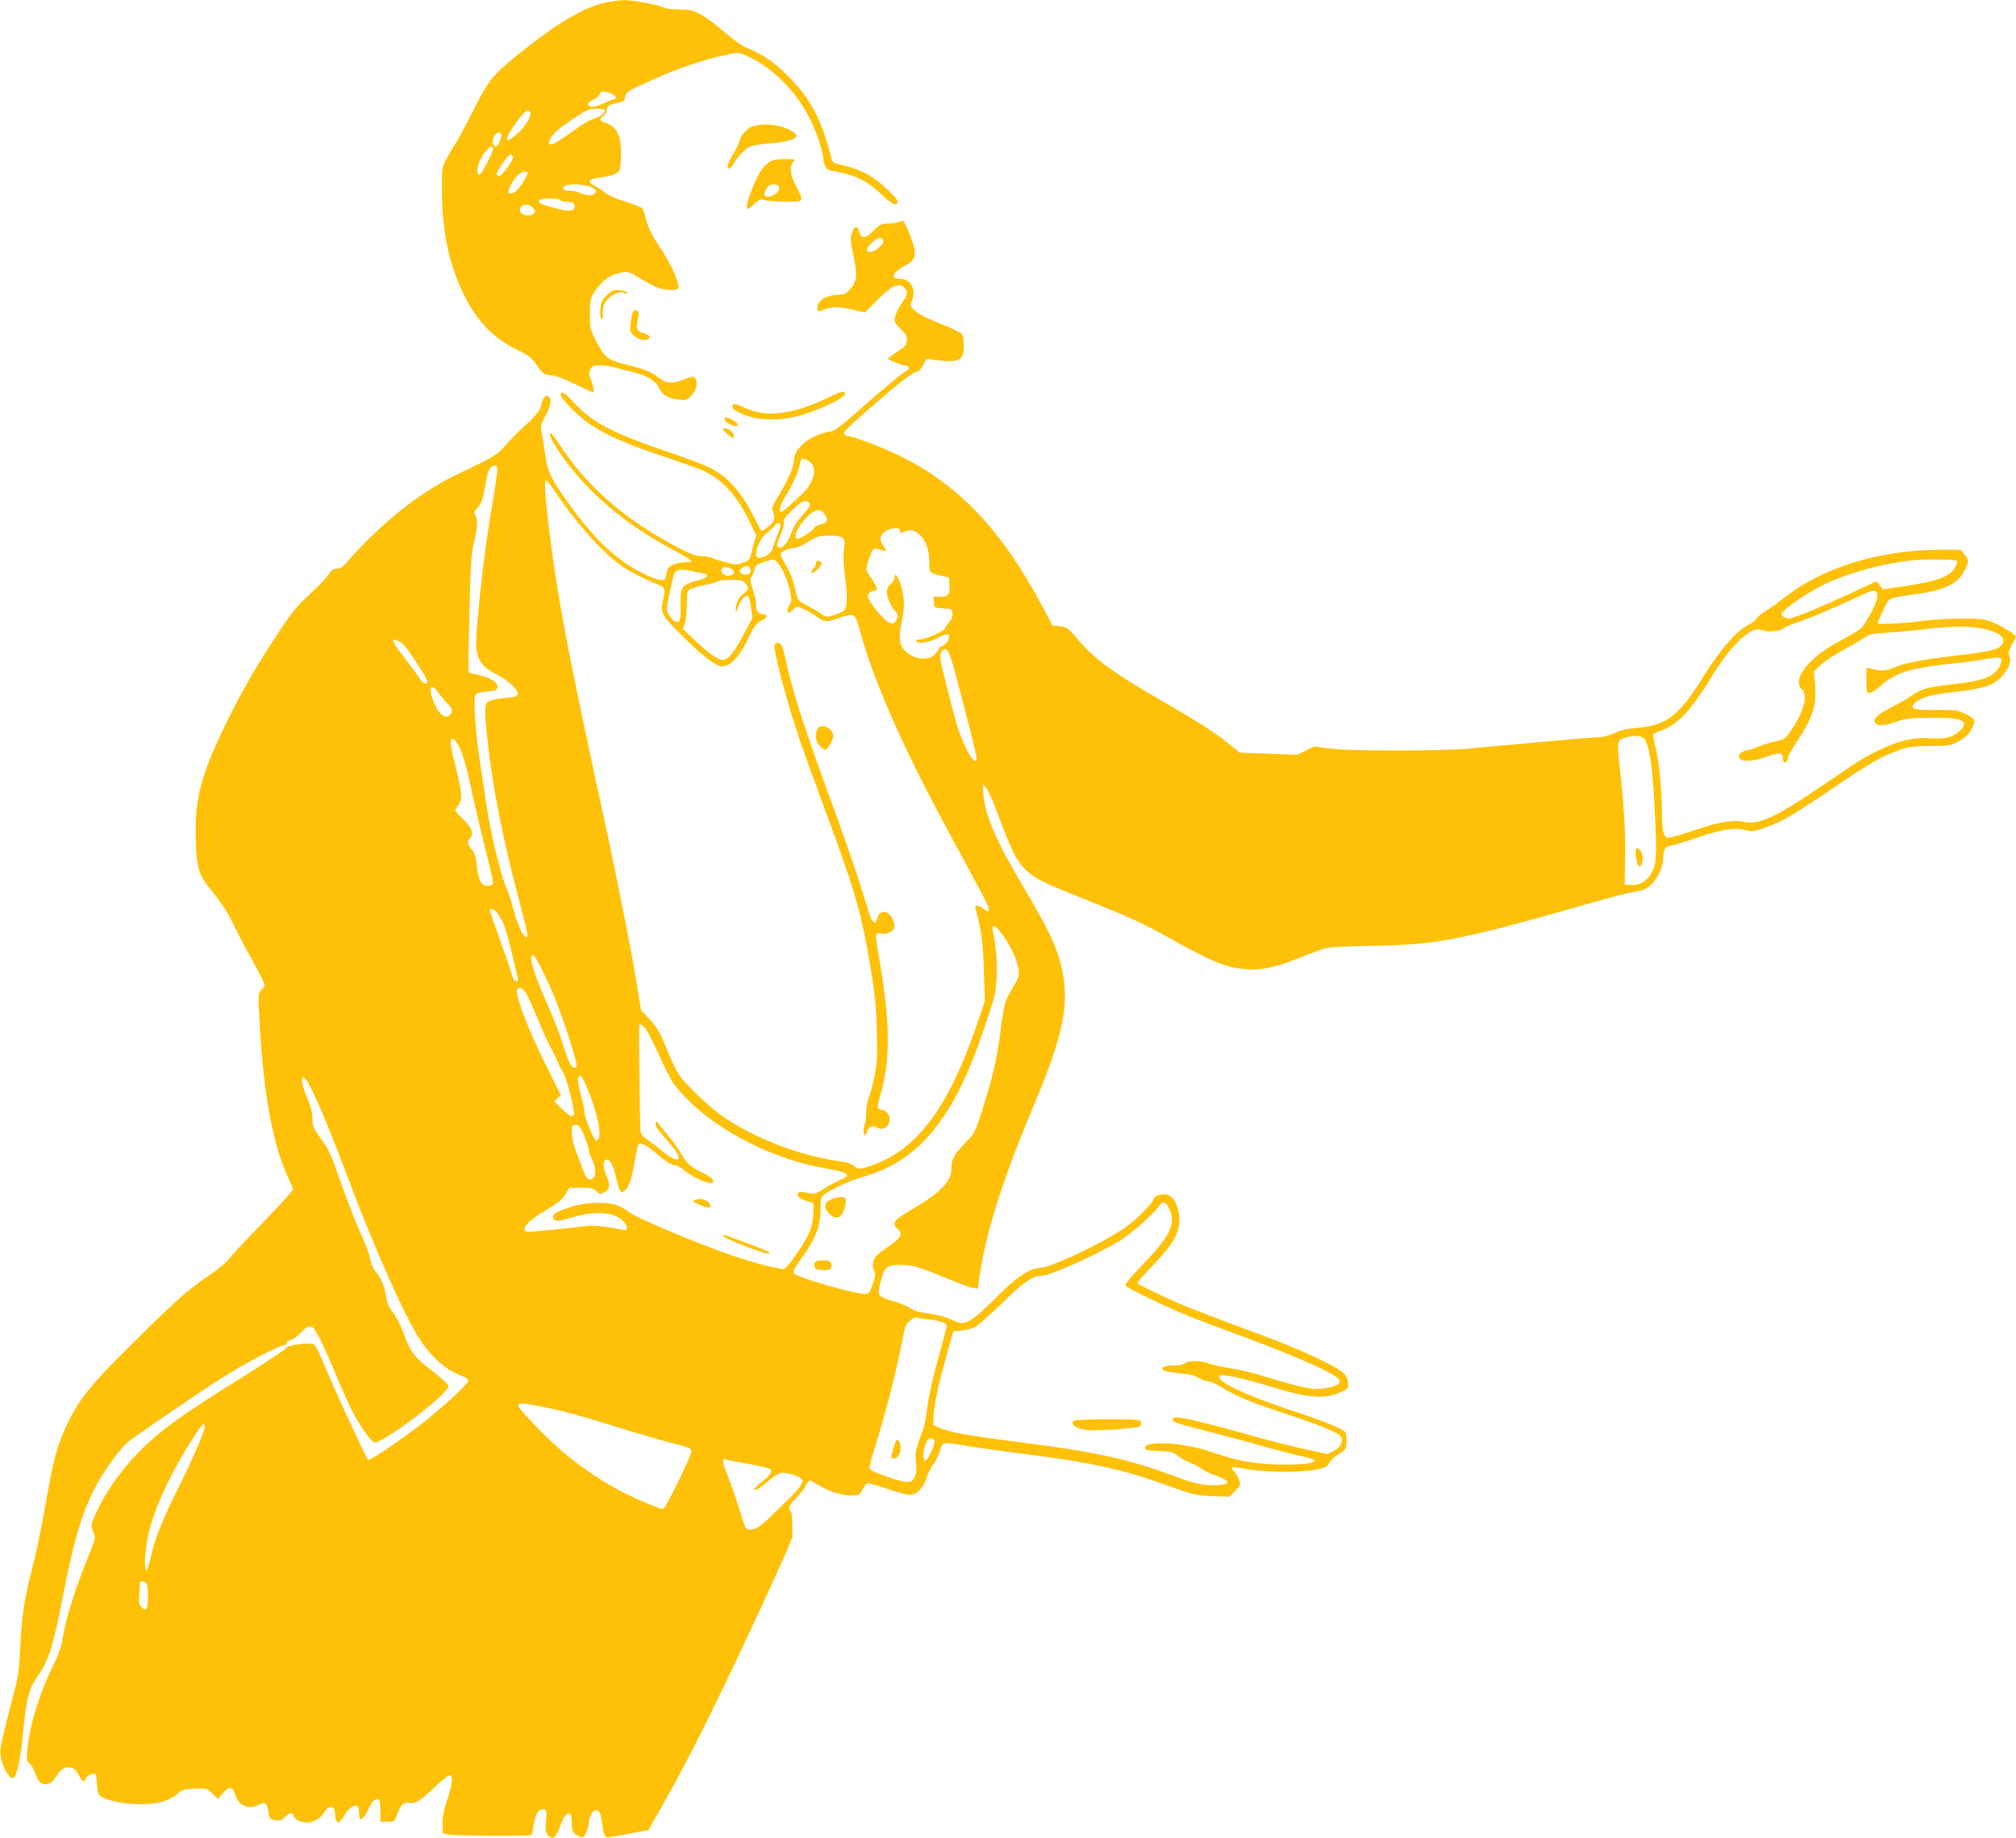 <?xml version="1.0" standalone="no"?>
<!DOCTYPE svg PUBLIC "-//W3C//DTD SVG 20010904//EN"
 "http://www.w3.org/TR/2001/REC-SVG-20010904/DTD/svg10.dtd">
<svg version="1.0" xmlns="http://www.w3.org/2000/svg"
 width="1280pt" height="1167pt" viewBox="0 0 1280 1167"
 preserveAspectRatio="xMidYMid meet">
<g transform="translate(0,1167) scale(0.1,-0.1)"
fill="#ffc107" stroke="none">
<path d="M3840 11653 c-144 -31 -348 -158 -612 -380 -109 -92 -137 -132 -233
-323 -43 -85 -90 -173 -105 -195 -15 -22 -40 -65 -56 -95 -28 -54 -29 -57 -28
-215 2 -259 50 -472 149 -665 83 -160 189 -266 336 -334 63 -30 80 -44 117
-94 40 -57 45 -60 95 -65 33 -4 87 -24 152 -57 55 -27 104 -50 109 -50 10 0 3
44 -15 87 -10 25 -10 37 -1 57 10 23 17 26 65 26 29 0 73 -6 98 -14 24 -8 75
-21 114 -30 84 -20 138 -54 161 -101 20 -43 57 -64 124 -72 46 -5 52 -3 79 25
32 35 44 84 26 109 -12 15 -17 15 -70 -5 -82 -32 -111 -29 -172 17 -34 25 -75
44 -120 56 -150 38 -173 46 -202 71 -17 14 -48 60 -68 102 -36 71 -38 82 -38
166 0 74 4 99 22 132 27 51 90 109 134 122 77 23 84 23 145 -14 115 -70 150
-84 209 -84 64 0 65 2 33 87 -21 58 -58 125 -108 198 -41 61 -68 118 -80 171
-6 27 -16 54 -22 61 -6 7 -54 26 -107 43 -57 17 -110 41 -131 58 -19 16 -48
35 -65 43 -50 24 -38 43 32 51 34 4 78 14 96 23 34 16 35 17 39 91 9 139 -20
209 -99 235 -39 13 -41 21 -10 46 12 10 21 25 19 34 -4 22 16 36 68 46 39 8
46 12 50 38 6 33 15 39 197 119 140 62 289 113 412 141 98 23 105 23 145 8
164 -66 325 -222 416 -403 41 -80 77 -185 86 -247 9 -67 19 -81 62 -88 145
-25 217 -61 324 -163 37 -35 63 -52 73 -49 26 11 17 29 -40 84 -100 97 -185
142 -320 170 -34 7 -40 13 -48 43 -61 245 -133 378 -281 525 -85 83 -155 131
-250 169 -35 15 -89 52 -146 102 -49 43 -117 94 -151 112 -53 28 -70 32 -136
32 -41 0 -83 5 -94 10 -34 19 -201 50 -258 49 -31 -1 -85 -8 -121 -16z m37
-575 c31 -11 46 -38 21 -38 -6 0 -35 -12 -65 -26 -30 -14 -64 -24 -75 -22 -36
5 -32 27 7 44 21 8 39 24 42 35 6 22 23 24 70 7z m-37 -112 c0 -17 -33 -39
-83 -55 -21 -7 -73 -39 -116 -71 -127 -94 -178 -112 -147 -52 20 38 47 62 151
131 81 55 95 61 143 61 38 0 52 -4 52 -14z m-474 -10 c9 -24 -25 -82 -76 -130
-90 -84 -96 -47 -12 66 56 77 77 92 88 64z m-183 -139 c6 -16 -21 -77 -34 -77
-20 0 -27 35 -13 62 15 30 38 37 47 15z m-53 -92 c0 -25 -74 -165 -87 -165
-16 0 -17 38 -2 77 26 69 89 132 89 88z m125 -45 c7 -12 -9 -44 -48 -92 -32
-41 -45 -46 -53 -24 -5 14 72 126 87 126 4 0 11 -4 14 -10z m95 -110 c0 -6
-15 -35 -34 -65 -33 -51 -65 -73 -86 -60 -12 8 23 79 55 111 24 24 65 33 65
14z m414 -93 c22 -15 25 -21 15 -33 -15 -18 -50 -18 -96 1 -19 8 -50 15 -68
15 -39 0 -49 8 -33 28 17 20 145 13 182 -11z m-209 -77 c3 -5 21 -10 38 -10
41 0 60 -13 55 -36 -5 -28 -41 -29 -132 -3 -88 24 -102 31 -92 48 9 14 123 15
131 1z m-170 -50 c15 -16 16 -22 5 -35 -17 -20 -69 -16 -83 6 -27 44 42 69 78
29z"/>
<path d="M4774 10866 c-37 -16 -71 -57 -82 -100 -5 -17 -23 -53 -41 -80 -31
-50 -40 -86 -21 -86 6 0 19 14 28 32 18 34 62 81 98 105 13 8 69 18 131 23
192 15 222 55 80 104 -57 19 -151 20 -193 2z"/>
<path d="M4883 10641 c-17 -11 -44 -41 -59 -66 -37 -64 -86 -193 -82 -218 3
-20 6 -19 44 16 37 33 45 36 69 27 14 -5 73 -10 131 -10 122 0 121 -2 69 96
-39 72 -45 126 -18 156 15 17 13 18 -53 18 -51 0 -77 -5 -101 -19z m64 -157
c13 -34 -73 -85 -92 -54 -7 11 12 51 29 62 19 13 56 9 63 -8z"/>
<path d="M5705 10260 c-11 -5 -41 -9 -67 -9 -43 -1 -52 -6 -93 -47 -52 -52
-75 -53 -89 -6 -12 44 -33 40 -47 -8 -11 -34 -9 -56 10 -144 26 -122 22 -163
-21 -212 -22 -25 -38 -34 -62 -34 -87 -1 -146 -35 -146 -86 0 -23 1 -23 41 -9
54 19 105 19 191 -2 l69 -17 82 82 c91 90 132 109 167 77 26 -24 25 -45 -5
-86 -33 -45 -55 -93 -55 -121 0 -14 16 -37 41 -60 34 -31 40 -42 37 -70 -2
-24 -12 -38 -38 -55 -19 -12 -46 -31 -60 -42 l-25 -19 45 -21 c25 -11 55 -21
68 -21 13 0 22 -6 22 -15 0 -8 -4 -15 -8 -15 -11 0 -175 -135 -302 -249 -116
-103 -167 -141 -191 -141 -10 0 -44 -9 -74 -21 -90 -34 -155 -102 -155 -163 0
-40 -32 -115 -89 -210 -50 -81 -52 -88 -41 -121 8 -24 8 -40 1 -54 -10 -18
-62 -61 -75 -61 -3 0 -24 37 -47 83 -84 166 -160 253 -278 316 -33 17 -161 66
-283 107 -341 115 -475 186 -590 314 -55 60 -78 73 -78 44 0 -23 115 -140 184
-186 97 -67 250 -134 475 -208 117 -39 232 -80 255 -92 120 -60 204 -154 283
-315 l44 -92 -15 -53 c-8 -29 -18 -65 -21 -80 -4 -20 -15 -29 -49 -41 -40 -14
-50 -13 -107 3 -35 9 -77 22 -92 29 -16 6 -47 11 -69 11 -31 0 -69 15 -152 58
-321 170 -559 374 -728 627 -33 50 -64 92 -69 93 -22 9 -4 -31 50 -114 162
-243 411 -458 724 -624 64 -34 117 -66 117 -71 0 -5 -18 -9 -40 -9 -22 0 -56
-6 -75 -14 -33 -14 -38 -23 -48 -81 -4 -29 -45 -23 -135 20 -179 85 -334 234
-516 497 -84 122 -101 162 -116 273 -7 50 -16 109 -21 133 -8 37 -6 48 20 95
39 70 47 110 25 128 -14 11 -18 11 -30 -6 -8 -10 -14 -26 -14 -34 -1 -32 -37
-81 -101 -138 -36 -32 -92 -88 -125 -125 -61 -70 -68 -74 -324 -196 -229 -110
-485 -316 -690 -554 -23 -28 -40 -38 -61 -38 -22 0 -34 -8 -53 -37 -13 -21
-67 -78 -121 -127 -83 -77 -113 -114 -209 -260 -137 -208 -232 -374 -330 -577
-152 -316 -190 -464 -183 -714 5 -196 16 -227 114 -347 50 -61 91 -125 121
-188 25 -52 80 -159 124 -236 43 -78 78 -147 78 -154 0 -8 -9 -24 -21 -36 -21
-22 -21 -25 -10 -221 26 -446 83 -757 178 -964 l36 -79 -37 -44 c-20 -25 -107
-117 -193 -205 -86 -89 -168 -177 -182 -197 -14 -20 -69 -64 -121 -99 -125
-82 -218 -165 -496 -441 -254 -251 -329 -344 -404 -498 -65 -135 -93 -237
-140 -511 -22 -126 -55 -291 -74 -365 -62 -243 -76 -328 -86 -526 -8 -160 -14
-207 -40 -304 -41 -153 -80 -316 -87 -363 -11 -70 57 -212 86 -181 20 21 42
126 56 273 23 236 37 288 101 381 67 98 94 187 159 525 69 352 124 529 219
699 43 77 142 211 182 247 31 28 478 333 609 415 149 94 359 204 391 204 8 0
14 7 14 15 0 8 9 15 20 15 12 0 40 20 64 45 44 45 60 52 83 37 17 -11 83 -145
138 -282 26 -63 69 -160 95 -215 47 -99 130 -222 156 -232 38 -14 402 253 462
339 14 20 13 23 -24 57 -22 20 -67 57 -102 83 -80 62 -112 107 -151 216 -19
53 -45 105 -65 129 -24 27 -36 54 -42 89 -10 72 -31 124 -66 168 -21 26 -34
57 -39 89 -5 27 -31 97 -58 156 -28 58 -80 192 -117 296 -76 217 -80 227 -143
315 -41 57 -46 71 -47 120 -1 38 -11 77 -32 127 -33 74 -44 130 -27 134 26 5
129 -226 285 -640 178 -473 365 -890 462 -1034 72 -107 159 -182 248 -217 59
-23 63 -29 37 -59 -46 -55 -205 -195 -312 -275 -150 -112 -294 -208 -307 -204
-10 4 -224 466 -294 638 -28 67 -45 96 -58 98 -40 8 -166 -9 -166 -23 0 -7
-134 -96 -297 -198 -309 -192 -449 -289 -568 -395 -143 -127 -271 -295 -340
-447 -40 -86 -41 -95 -20 -135 14 -28 13 -35 -39 -162 -89 -222 -143 -399
-162 -533 -4 -27 -27 -90 -52 -140 -91 -183 -154 -384 -168 -542 -6 -68 -5
-75 14 -89 11 -8 28 -37 37 -64 9 -28 26 -55 37 -61 29 -15 65 -3 85 29 41 67
71 84 118 66 9 -4 25 -24 36 -45 22 -43 35 -49 44 -19 6 20 50 38 62 26 3 -3
7 -30 8 -60 1 -30 7 -62 15 -70 25 -32 148 -60 255 -60 116 0 188 20 241 66
30 26 42 30 110 33 76 3 77 3 112 -31 l36 -35 31 37 c38 45 65 43 78 -6 19
-74 85 -102 156 -65 35 18 46 8 56 -52 6 -37 10 -42 42 -48 30 -5 40 -2 62 19
32 31 48 33 56 8 3 -11 17 -24 31 -30 58 -27 125 -6 160 50 19 29 31 38 47 36
19 -3 22 -10 25 -51 4 -61 26 -61 60 1 23 41 63 69 83 56 5 -3 9 -23 9 -45 0
-21 4 -39 8 -39 14 0 37 31 57 77 17 40 48 63 63 48 4 -4 7 -37 7 -73 l0 -67
45 0 c44 0 44 0 63 50 21 57 43 78 74 70 37 -9 75 14 159 96 45 43 89 79 98
79 25 0 20 -54 -14 -155 -21 -61 -30 -108 -30 -151 l0 -62 38 -8 c42 -9 522
-12 527 -3 2 3 9 34 14 70 11 68 37 104 68 92 13 -5 15 -18 10 -74 -5 -57 -3
-72 13 -91 27 -32 50 -15 75 55 35 98 75 115 75 32 0 -57 7 -73 40 -90 25 -13
29 -12 44 4 9 10 19 42 23 70 7 65 33 101 60 85 13 -8 20 -30 26 -80 10 -75
19 -94 45 -88 9 2 69 13 133 24 l116 22 80 141 c159 278 326 611 563 1117 171
365 273 595 272 610 -1 8 -2 45 -2 82 0 37 -4 69 -10 73 -21 13 -9 42 35 85
24 24 52 59 60 77 9 18 21 33 27 33 6 0 32 -13 57 -29 60 -38 138 -63 203 -65
51 -1 53 0 73 36 11 21 25 40 31 42 5 2 62 -14 125 -35 62 -21 128 -39 146
-39 43 0 88 47 107 111 9 28 27 64 40 80 14 16 33 54 42 84 21 65 13 63 177
35 63 -10 222 -33 353 -49 438 -56 636 -99 923 -204 157 -57 172 -60 276 -65
l110 -4 37 37 c34 34 36 39 26 68 -6 18 -20 42 -31 54 -11 13 -18 25 -15 28 3
4 46 -2 94 -11 109 -21 330 -23 432 -5 66 12 76 16 93 45 10 18 36 42 58 54
21 12 42 29 45 38 8 22 7 87 -2 101 -14 22 -133 70 -366 147 -289 97 -463 182
-432 213 12 13 159 -19 317 -68 247 -76 342 -84 452 -37 42 18 47 24 47 53 0
18 -9 44 -21 59 -35 45 -261 151 -544 256 -407 151 -502 188 -632 251 -79 37
-143 71 -143 74 0 4 46 56 103 115 119 126 157 187 164 269 7 72 -26 157 -66
173 -37 13 -89 2 -96 -23 -11 -34 -111 -134 -187 -186 -144 -99 -471 -253
-538 -253 -63 0 -147 -58 -281 -193 -118 -118 -171 -157 -215 -157 -9 0 -41
11 -70 25 -32 15 -88 30 -136 36 -58 7 -94 17 -118 34 -19 13 -67 33 -107 44
-104 31 -105 33 -80 130 25 92 37 101 132 101 66 0 130 -19 285 -85 69 -29
142 -56 162 -60 l36 -7 7 49 c41 302 145 631 358 1138 175 418 216 616 172
830 -31 147 -79 251 -253 544 -171 290 -237 444 -248 579 l-5 67 20 -23 c11
-12 36 -66 57 -120 168 -442 147 -420 570 -590 300 -121 366 -151 524 -239
275 -153 356 -188 472 -203 110 -14 205 4 358 65 74 30 155 59 180 66 25 6
157 13 299 15 387 5 552 36 1246 233 299 85 366 103 448 116 75 12 147 119
147 217 0 41 17 68 41 68 12 0 87 22 168 50 167 56 237 68 308 51 44 -11 57
-10 113 9 125 42 184 77 515 302 167 113 245 157 345 193 66 24 91 28 205 29
126 1 132 2 185 32 42 24 61 43 79 78 28 54 24 63 -47 97 -43 21 -60 23 -179
22 -143 -2 -171 7 -136 43 35 34 101 54 234 69 209 23 271 44 324 107 42 50
57 92 44 122 -10 20 -7 32 16 75 16 28 26 53 24 54 -48 38 -106 71 -154 89
-51 19 -80 22 -195 21 -74 0 -189 -7 -255 -16 -106 -15 -275 -23 -275 -13 0 2
16 37 35 78 39 86 29 80 191 103 195 27 274 62 319 139 37 66 39 80 9 115
l-26 31 -128 0 c-387 0 -756 -115 -999 -311 -32 -25 -79 -59 -105 -74 -26 -15
-54 -38 -63 -51 -8 -14 -32 -32 -52 -41 -71 -33 -180 -158 -281 -321 -156
-253 -238 -317 -419 -332 -71 -6 -111 -15 -151 -34 -31 -14 -73 -26 -95 -26
-36 0 -172 -12 -830 -72 -187 -17 -749 -17 -881 0 l-101 13 -53 -27 -53 -26
-183 7 -184 7 -65 54 c-89 72 -196 141 -410 264 -318 182 -451 278 -555 405
-57 68 -64 73 -110 79 l-48 6 -63 118 c-257 486 -535 779 -914 962 -114 55
-286 120 -318 120 -8 0 -20 6 -26 14 -10 11 21 43 163 166 193 168 272 229
298 230 10 0 26 17 39 41 l21 41 61 -8 c146 -19 177 -3 177 94 0 37 -5 61 -16
73 -9 10 -69 39 -134 64 -71 28 -133 59 -156 79 -36 31 -38 35 -26 60 33 73
-3 146 -72 146 -19 0 -38 5 -41 11 -9 14 22 47 65 69 59 30 74 53 67 104 -6
45 -64 187 -76 185 -3 0 -15 -4 -26 -9z m-98 -117 c4 -11 -4 -25 -27 -45 -64
-52 -107 -26 -47 29 40 36 64 42 74 16z m-454 -1415 c30 -35 15 -107 -35 -167
-36 -41 -147 -141 -158 -141 -22 0 -8 42 44 129 30 51 60 115 66 144 7 29 15
56 17 60 7 12 46 -3 66 -25z m-1995 -35 c2 -11 -18 -141 -43 -289 -49 -293
-101 -779 -90 -854 13 -83 41 -117 143 -170 68 -36 125 -92 120 -118 -3 -13
-19 -18 -78 -23 -41 -3 -87 -12 -102 -19 -34 -16 -35 -37 -13 -245 31 -295 97
-630 200 -1018 58 -220 62 -241 43 -235 -20 6 -54 84 -79 178 -12 47 -32 108
-45 137 -37 85 -102 356 -128 538 -14 94 -34 229 -45 301 -24 163 -36 363 -22
384 7 10 33 17 73 20 55 4 63 8 66 26 4 31 -38 60 -114 77 -36 9 -67 17 -69
19 -2 2 0 170 5 373 8 319 12 381 29 450 23 92 26 147 9 175 -11 17 -8 23 15
48 22 23 31 47 43 113 18 104 22 120 42 142 19 21 36 17 40 -10z m357 -130
c128 -194 294 -383 416 -474 57 -42 146 -89 262 -137 30 -13 33 -26 15 -100
-16 -72 -4 -93 128 -223 119 -119 211 -189 248 -189 56 0 118 68 173 190 29
64 46 85 86 105 30 15 33 35 5 35 -34 0 -48 18 -48 62 0 21 -9 65 -21 98 -17
49 -18 64 -9 75 7 9 15 29 19 47 6 28 13 34 64 51 54 18 60 18 76 3 32 -29 71
-113 86 -183 12 -59 12 -71 0 -90 -16 -23 -20 -53 -8 -53 4 0 17 10 30 22 23
21 23 21 64 2 23 -10 58 -30 78 -44 56 -41 66 -42 151 -12 97 33 99 31 130
-83 92 -334 283 -763 592 -1330 213 -392 230 -425 226 -441 -3 -14 -7 -13 -30
5 -36 29 -62 28 -54 -1 36 -123 47 -206 53 -389 l6 -195 -53 -155 c-173 -507
-367 -773 -641 -879 -91 -35 -112 -37 -138 -11 -11 11 -41 22 -72 26 -255 33
-536 138 -750 280 -89 60 -247 210 -289 274 -17 27 -47 89 -66 137 -53 130
-71 162 -125 219 l-49 52 -30 184 c-38 227 -113 606 -191 969 -248 1138 -310
1464 -369 1949 -21 177 -25 261 -11 261 4 0 25 -26 46 -57z m1624 -87 c10 -11
1 -26 -43 -76 -37 -41 -61 -79 -73 -117 -21 -63 -64 -106 -85 -85 -8 8 -4 26
16 72 17 36 26 71 22 83 -4 17 8 34 54 79 60 59 88 70 109 44z m95 -68 c27
-38 20 -56 -24 -68 -22 -6 -40 -15 -40 -20 0 -13 -85 -70 -104 -70 -36 0 -6
72 57 138 48 49 86 56 111 20z m-279 -68 c3 -5 -5 -36 -19 -67 -13 -32 -27
-70 -30 -85 -10 -46 -106 -82 -106 -40 0 45 33 112 68 138 20 16 43 36 50 46
15 20 28 23 37 8z m759 -41 c-1 -15 2 -15 32 -3 41 17 71 7 107 -35 32 -39 47
-89 47 -163 0 -64 3 -67 75 -83 l50 -11 3 -48 c4 -62 -10 -78 -62 -74 -36 3
-41 1 -38 -17 2 -11 3 -28 3 -37 0 -14 11 -18 57 -20 54 -3 57 -4 60 -31 2
-18 -5 -38 -22 -58 -14 -17 -26 -34 -26 -38 0 -15 -124 -71 -157 -71 -20 0
-32 -4 -28 -10 13 -20 82 -10 140 21 35 18 61 27 67 21 14 -14 -9 -61 -37 -72
-14 -5 -25 -14 -25 -20 0 -6 -11 -22 -25 -35 -44 -45 -138 -31 -193 28 -32 34
-37 81 -18 172 21 102 20 159 -4 239 -20 63 -40 87 -40 48 0 -10 -11 -28 -25
-40 -16 -14 -25 -32 -25 -49 0 -34 31 -103 53 -122 21 -16 22 -41 3 -66 -12
-17 -17 -17 -45 -6 -31 14 -131 138 -131 164 0 19 21 37 43 37 24 0 16 28 -24
83 -16 22 -29 47 -29 56 1 28 38 125 50 129 6 2 24 -2 41 -8 39 -16 44 -9 18
23 -30 40 -22 78 21 99 43 21 85 20 84 -3z m-364 -44 c14 -12 15 -25 8 -77 -5
-43 -3 -99 8 -176 16 -115 13 -193 -9 -210 -7 -5 -34 -17 -61 -26 -50 -16 -50
-16 -87 10 -20 14 -61 38 -90 53 -53 27 -54 28 -70 97 -17 76 -35 118 -73 179
-13 23 -22 46 -18 51 12 18 49 34 80 34 16 0 57 17 93 40 58 35 71 39 133 40
48 0 75 -5 86 -15z m7075 -145 c4 -6 -2 -25 -12 -43 -32 -56 -108 -85 -294
-114 l-163 -25 -21 26 -21 26 -169 -79 c-170 -79 -328 -144 -375 -156 -15 -3
-33 0 -45 9 -20 14 -20 15 5 41 39 41 178 131 271 174 151 69 373 128 544 144
94 9 274 6 280 -3z m-7660 -60 c0 -19 -6 -26 -26 -28 -14 -2 -31 4 -38 12 -10
11 -8 17 11 30 31 22 53 16 53 -14z m-124 10 c25 -14 24 -36 -3 -43 -29 -8
-58 9 -58 33 0 22 29 27 61 10z m-188 -27 c50 -8 47 -30 -5 -43 -123 -32 -130
-41 -126 -167 2 -56 -1 -86 -10 -95 -16 -16 -41 -2 -65 40 -18 31 -18 34 3
134 12 57 26 113 30 125 10 25 39 32 95 21 22 -5 57 -11 78 -15z m277 -63 c27
-27 25 -46 -6 -66 -31 -21 -54 -64 -53 -101 0 -26 2 -25 15 12 19 51 49 84 65
68 6 -6 14 -39 18 -74 l8 -63 -59 -110 c-57 -110 -96 -156 -131 -156 -28 0
-93 46 -175 125 l-77 73 13 34 c6 19 12 69 12 110 0 42 3 83 6 92 6 17 40 29
126 46 32 6 60 15 63 19 2 5 39 9 80 9 63 1 79 -2 95 -18z m7190 -86 c0 -36
-74 -177 -107 -205 -16 -13 -76 -49 -133 -79 -195 -103 -306 -245 -240 -305
40 -36 15 -139 -63 -255 -41 -61 -44 -64 -102 -76 -33 -7 -82 -22 -108 -33
-27 -12 -55 -21 -62 -21 -27 0 -65 -24 -65 -41 0 -38 77 -39 177 -3 80 29 103
27 103 -11 0 -16 6 -25 15 -25 9 0 15 9 15 23 0 12 23 56 51 97 108 161 133
237 123 374 l-7 83 41 40 c22 21 84 63 139 93 54 29 116 66 138 80 35 24 54
28 151 34 61 3 167 13 235 22 234 29 383 18 472 -34 31 -19 36 -51 10 -74 -28
-25 -84 -37 -307 -63 -214 -26 -290 -41 -379 -76 -50 -20 -72 -20 -139 -4
l-28 7 0 -81 c0 -74 2 -81 20 -81 10 0 42 20 70 45 99 88 189 115 480 145 58
6 143 18 189 26 97 17 111 12 91 -36 -30 -73 -100 -102 -300 -124 -166 -19
-195 -27 -262 -72 -29 -20 -87 -53 -128 -74 -81 -41 -116 -71 -107 -93 11 -28
55 -28 130 -1 65 23 87 26 222 27 161 2 215 -9 215 -43 0 -10 -13 -29 -30 -43
-47 -40 -93 -50 -187 -44 -105 8 -200 -15 -328 -78 -93 -45 -105 -53 -391
-247 -255 -173 -371 -226 -454 -207 -72 17 -164 2 -322 -52 -81 -28 -157 -49
-170 -47 -28 4 -36 45 -37 188 -1 136 -19 303 -41 390 -11 41 -16 78 -12 81 4
4 28 14 53 23 106 40 190 131 321 348 79 132 185 251 249 281 30 14 43 15 68
6 40 -14 116 -6 139 14 9 8 49 25 87 37 77 25 238 94 385 163 100 48 120 48
120 1z m-9380 -289 c26 -13 55 -53 148 -199 17 -28 29 -54 26 -58 -10 -16 -30
-7 -47 22 -10 16 -54 75 -97 131 -88 113 -95 138 -30 104z m3523 -190 c76
-284 137 -525 137 -545 0 -52 -43 -1 -87 105 -31 74 -51 142 -109 375 -39 157
-41 174 -23 196 28 35 43 11 82 -131z m-3279 -133 c14 -21 40 -51 56 -67 32
-31 38 -53 18 -73 -33 -33 -82 12 -112 102 -27 81 -6 101 38 38z m7664 -304
c27 -56 43 -169 55 -383 18 -338 17 -391 -13 -449 -30 -59 -77 -88 -135 -84
l-40 3 3 155 c4 159 -5 320 -34 588 -19 172 -18 176 47 192 63 16 102 8 117
-22z m-7526 -53 c18 -40 43 -126 63 -223 18 -86 58 -257 89 -380 31 -123 56
-231 56 -241 0 -22 -27 -31 -57 -20 -24 9 -37 47 -48 142 -4 39 -14 66 -31 86
-28 34 -30 48 -8 72 25 27 10 64 -46 119 -28 27 -50 51 -50 55 0 3 10 19 21
35 27 36 23 80 -21 254 -34 135 -37 166 -14 166 9 0 27 -26 46 -65z m238
-1045 c45 -63 55 -95 127 -407 4 -16 1 -23 -10 -23 -10 0 -21 19 -32 58 -9 31
-43 130 -76 220 -32 90 -59 168 -59 173 0 20 30 8 50 -21z m3209 -140 c54 -76
89 -154 97 -213 6 -42 3 -53 -35 -116 -52 -86 -56 -99 -81 -296 -21 -160 -50
-285 -116 -490 -45 -138 -45 -138 -115 -211 -66 -69 -79 -96 -79 -158 0 -79
-71 -150 -268 -265 -99 -58 -112 -79 -71 -114 35 -30 20 -56 -66 -115 -64 -43
-82 -61 -89 -88 -7 -24 -6 -41 3 -58 11 -20 10 -33 -4 -77 -24 -73 -30 -79
-73 -72 -107 15 -405 104 -430 128 -11 10 -3 27 43 91 95 131 125 210 125 325
0 62 2 69 27 89 37 29 159 85 230 105 238 67 397 189 546 420 93 145 168 318
262 605 43 128 49 158 53 255 4 98 -3 177 -24 283 -10 52 17 40 65 -28z
m-2904 -265 c60 -126 117 -278 168 -448 30 -99 33 -119 21 -124 -24 -9 -41 24
-80 147 -20 63 -64 178 -99 255 -79 179 -113 284 -99 307 11 17 30 -13 89
-137z m-121 -107 c13 -24 45 -95 71 -158 25 -63 61 -142 79 -175 18 -33 39
-76 46 -95 7 -19 23 -48 34 -65 19 -26 67 -206 70 -259 2 -35 -23 -28 -74 22
l-51 50 21 20 21 19 -105 212 c-104 208 -185 423 -173 455 11 28 36 17 61 -26z
m763 -231 c12 -17 49 -92 82 -165 33 -73 72 -150 87 -170 190 -252 576 -469
954 -537 170 -31 183 -41 93 -82 -32 -14 -77 -39 -101 -56 -35 -23 -50 -28
-75 -23 -66 14 -82 12 -82 -9 0 -15 12 -24 50 -37 l50 -16 -1 -64 c-1 -42 -9
-82 -25 -121 -29 -69 -137 -225 -161 -233 -21 -6 -205 42 -344 90 -214 75
-590 233 -637 269 -65 49 -108 62 -207 61 -60 -1 -109 -9 -170 -28 -91 -28
-116 -45 -107 -70 9 -22 32 -20 133 9 139 40 250 31 311 -27 13 -12 23 -30 23
-41 0 -16 -5 -18 -27 -14 -172 31 -172 31 -368 8 -105 -11 -205 -21 -222 -21
-72 0 -22 65 109 141 70 41 98 64 117 96 l26 42 74 1 c64 0 78 -3 98 -22 22
-21 26 -21 51 -7 35 19 38 46 12 107 -24 56 -23 95 2 100 22 4 40 -33 63 -126
19 -79 28 -91 52 -70 26 21 44 74 63 186 10 57 20 106 24 109 12 13 56 -10
110 -57 59 -52 105 -80 129 -80 8 0 32 -14 53 -31 22 -18 62 -42 89 -55 104
-49 134 -14 33 37 -86 43 -108 62 -143 124 -16 30 -53 81 -82 114 -28 33 -56
68 -62 78 -14 25 -26 8 -14 -19 6 -13 38 -54 72 -92 58 -65 79 -101 67 -113
-12 -12 -54 9 -106 53 -30 26 -71 57 -91 70 -27 16 -38 32 -42 56 -5 28 -12
648 -8 670 2 14 26 -3 48 -35z m-367 -393 c66 -168 86 -304 45 -304 -14 0 -75
148 -75 183 0 12 -9 56 -20 97 -24 90 -25 130 -6 130 9 0 30 -40 56 -106z
m-29 -279 c15 -38 28 -79 28 -90 1 -11 10 -37 21 -58 24 -44 26 -100 4 -118
-23 -19 -43 -2 -64 56 -10 28 -29 82 -44 120 -25 67 -34 144 -19 159 4 4 16 6
26 4 14 -2 28 -24 48 -73z m3711 -456 c48 -93 11 -172 -159 -349 -74 -77 -122
-134 -118 -141 11 -17 289 -150 422 -202 65 -25 217 -83 338 -127 329 -122
563 -226 594 -264 20 -24 -1 -43 -66 -56 -89 -19 -132 -11 -453 86 -47 14
-125 31 -175 39 -49 8 -108 21 -130 29 -52 20 -125 20 -152 1 -14 -10 -41 -15
-73 -14 -50 2 -78 -10 -66 -29 5 -8 49 -15 163 -27 18 -2 48 -13 67 -24 18
-12 45 -21 59 -21 15 0 53 -18 87 -39 80 -52 185 -95 429 -175 211 -70 318
-116 328 -141 11 -31 -7 -65 -47 -85 l-40 -21 -123 26 c-67 14 -203 48 -302
75 -375 105 -535 143 -551 129 -25 -21 -2 -31 169 -74 89 -23 254 -67 367 -98
113 -32 240 -65 283 -74 44 -9 76 -21 74 -27 -11 -33 -330 -31 -477 3 -47 11
-130 36 -185 55 -164 57 -415 73 -415 26 0 -16 11 -18 88 -22 78 -3 92 -6 120
-30 17 -14 53 -34 79 -44 26 -10 60 -28 75 -40 15 -12 51 -30 80 -39 117 -38
102 -70 -29 -63 -76 4 -110 13 -241 62 -279 103 -495 150 -937 206 -330 42
-482 68 -535 93 l-45 22 3 59 c3 72 29 193 83 386 l41 147 53 6 c29 3 68 13
86 23 18 9 94 76 169 149 138 135 195 175 250 175 55 0 341 128 499 223 75 45
201 157 254 225 23 29 37 25 59 -19z m-1532 -704 c78 -9 120 -24 120 -42 0 -9
-18 -80 -39 -157 -51 -180 -78 -303 -87 -390 -4 -39 -16 -93 -26 -120 -43
-112 -49 -140 -42 -202 4 -47 2 -69 -10 -93 -22 -41 -42 -40 -178 6 -83 29
-108 41 -108 55 0 10 13 59 29 110 64 200 139 491 176 678 9 47 19 94 22 104
8 28 54 67 72 62 9 -3 41 -7 71 -11z m-2430 -559 c135 -28 225 -53 489 -135
106 -33 249 -75 317 -92 110 -28 124 -34 124 -53 0 -28 -166 -366 -179 -366
-20 0 -137 48 -232 94 -125 61 -281 163 -401 265 -105 88 -288 278 -288 298 0
19 40 16 170 -11z m-2160 -122 c0 -30 -71 -196 -160 -374 -107 -214 -154 -330
-181 -449 -12 -50 -26 -91 -30 -91 -13 0 -10 104 5 190 30 166 123 379 265
608 78 126 101 152 101 116z m4632 -104 c-4 -34 -45 -115 -57 -113 -17 4 -17
54 0 100 14 35 21 44 39 41 16 -2 20 -9 18 -28z m-1179 -134 c70 -12 132 -27
137 -32 16 -16 4 -37 -50 -79 -28 -22 -50 -43 -50 -47 0 -18 23 -5 85 47 44
38 73 55 92 55 40 0 100 -18 118 -36 13 -13 13 -18 0 -42 -8 -15 -38 -50 -67
-78 -29 -29 -80 -78 -113 -110 -77 -76 -103 -94 -141 -94 -30 0 -30 1 -68 123
-21 67 -53 161 -72 208 -39 99 -43 125 -16 114 9 -4 74 -17 145 -29z m-3819
-768 c9 -35 7 -131 -4 -148 -7 -12 -12 -11 -29 5 -19 16 -21 27 -17 89 5 84 2
76 25 76 11 0 21 -9 25 -22z"/>
<path d="M4918 7578 c-11 -31 77 -361 162 -613 27 -77 85 -239 130 -360 212
-569 254 -708 311 -1041 35 -206 41 -266 46 -434 4 -173 3 -207 -16 -299 -12
-57 -28 -116 -36 -132 -8 -15 -15 -54 -15 -85 0 -32 -5 -72 -12 -90 -6 -17 -8
-40 -3 -50 6 -17 9 -15 21 14 15 34 29 39 67 21 32 -14 64 2 73 37 10 38 -9
70 -46 78 -36 7 -36 -2 -1 129 53 200 50 432 -9 786 -38 223 -38 211 5 204 43
-7 85 18 85 50 0 12 -9 37 -20 55 -30 49 -81 42 -92 -13 -6 -36 -32 -22 -46
25 -46 156 -136 427 -209 625 -203 550 -277 779 -327 1005 -18 81 -24 95 -43
98 -11 2 -23 -3 -25 -10z"/>
<path d="M5190 7041 c-18 -34 -12 -80 15 -106 13 -14 29 -25 35 -25 15 0 50
61 50 88 0 50 -78 84 -100 43z"/>
<path d="M5180 8093 c0 -9 -7 -25 -17 -35 -9 -10 -13 -21 -9 -25 10 -10 70 53
62 66 -11 17 -36 13 -36 -6z"/>
<path d="M10386 6273 c-5 -18 7 -89 17 -100 13 -13 27 11 27 46 0 25 -7 44
-19 55 -18 17 -19 17 -25 -1z"/>
<path d="M5273 4054 c-41 -20 -44 -54 -8 -89 36 -37 68 -33 88 10 9 20 17 49
17 65 0 27 -3 30 -32 30 -18 0 -48 -8 -65 -16z"/>
<path d="M5183 3663 c-7 -2 -13 -15 -13 -28 0 -19 7 -23 42 -28 24 -3 48 -1
55 5 18 15 16 45 -3 52 -18 7 -63 7 -81 -1z"/>
<path d="M4410 4050 c-12 -7 -7 -12 20 -23 66 -27 80 -30 80 -13 0 33 -66 58
-100 36z"/>
<path d="M4590 3826 c0 -17 269 -122 292 -113 15 5 1 12 -147 68 -131 49 -145
53 -145 45z"/>
<path d="M6821 2651 c-36 -23 27 -60 104 -61 93 -1 297 14 310 24 10 7 13 18
9 29 -5 15 -26 17 -208 17 -110 0 -207 -4 -215 -9z"/>
<path d="M5686 2518 c-2 -7 -9 -28 -15 -47 -15 -45 -14 -61 2 -61 27 0 48 37
45 76 -3 37 -24 58 -32 32z"/>
<path d="M3854 9797 c-32 -29 -38 -41 -42 -89 -3 -34 0 -58 7 -62 7 -5 10 8 9
38 -3 55 21 92 75 119 29 15 40 16 58 7 17 -10 20 -9 17 2 -3 7 -22 14 -46 16
-35 3 -47 -2 -78 -31z"/>
<path d="M4016 9684 c-3 -9 -9 -39 -12 -68 -6 -50 -5 -54 26 -80 24 -19 42
-26 64 -24 41 4 41 29 0 40 -48 12 -58 30 -46 79 6 23 8 48 5 55 -7 19 -29 18
-37 -2z"/>
<path d="M5256 9145 c-228 -110 -400 -129 -538 -59 -48 24 -68 25 -68 1 0 -17
42 -40 110 -62 74 -25 203 -23 300 2 132 35 305 116 305 142 0 24 -17 20 -109
-24z"/>
<path d="M4600 9012 c0 -14 33 -39 57 -45 37 -8 37 11 1 33 -35 21 -58 26 -58
12z"/>
<path d="M4590 8945 c0 -8 53 -54 63 -55 14 0 7 27 -11 43 -18 16 -52 23 -52
12z"/>
</g>
</svg>
